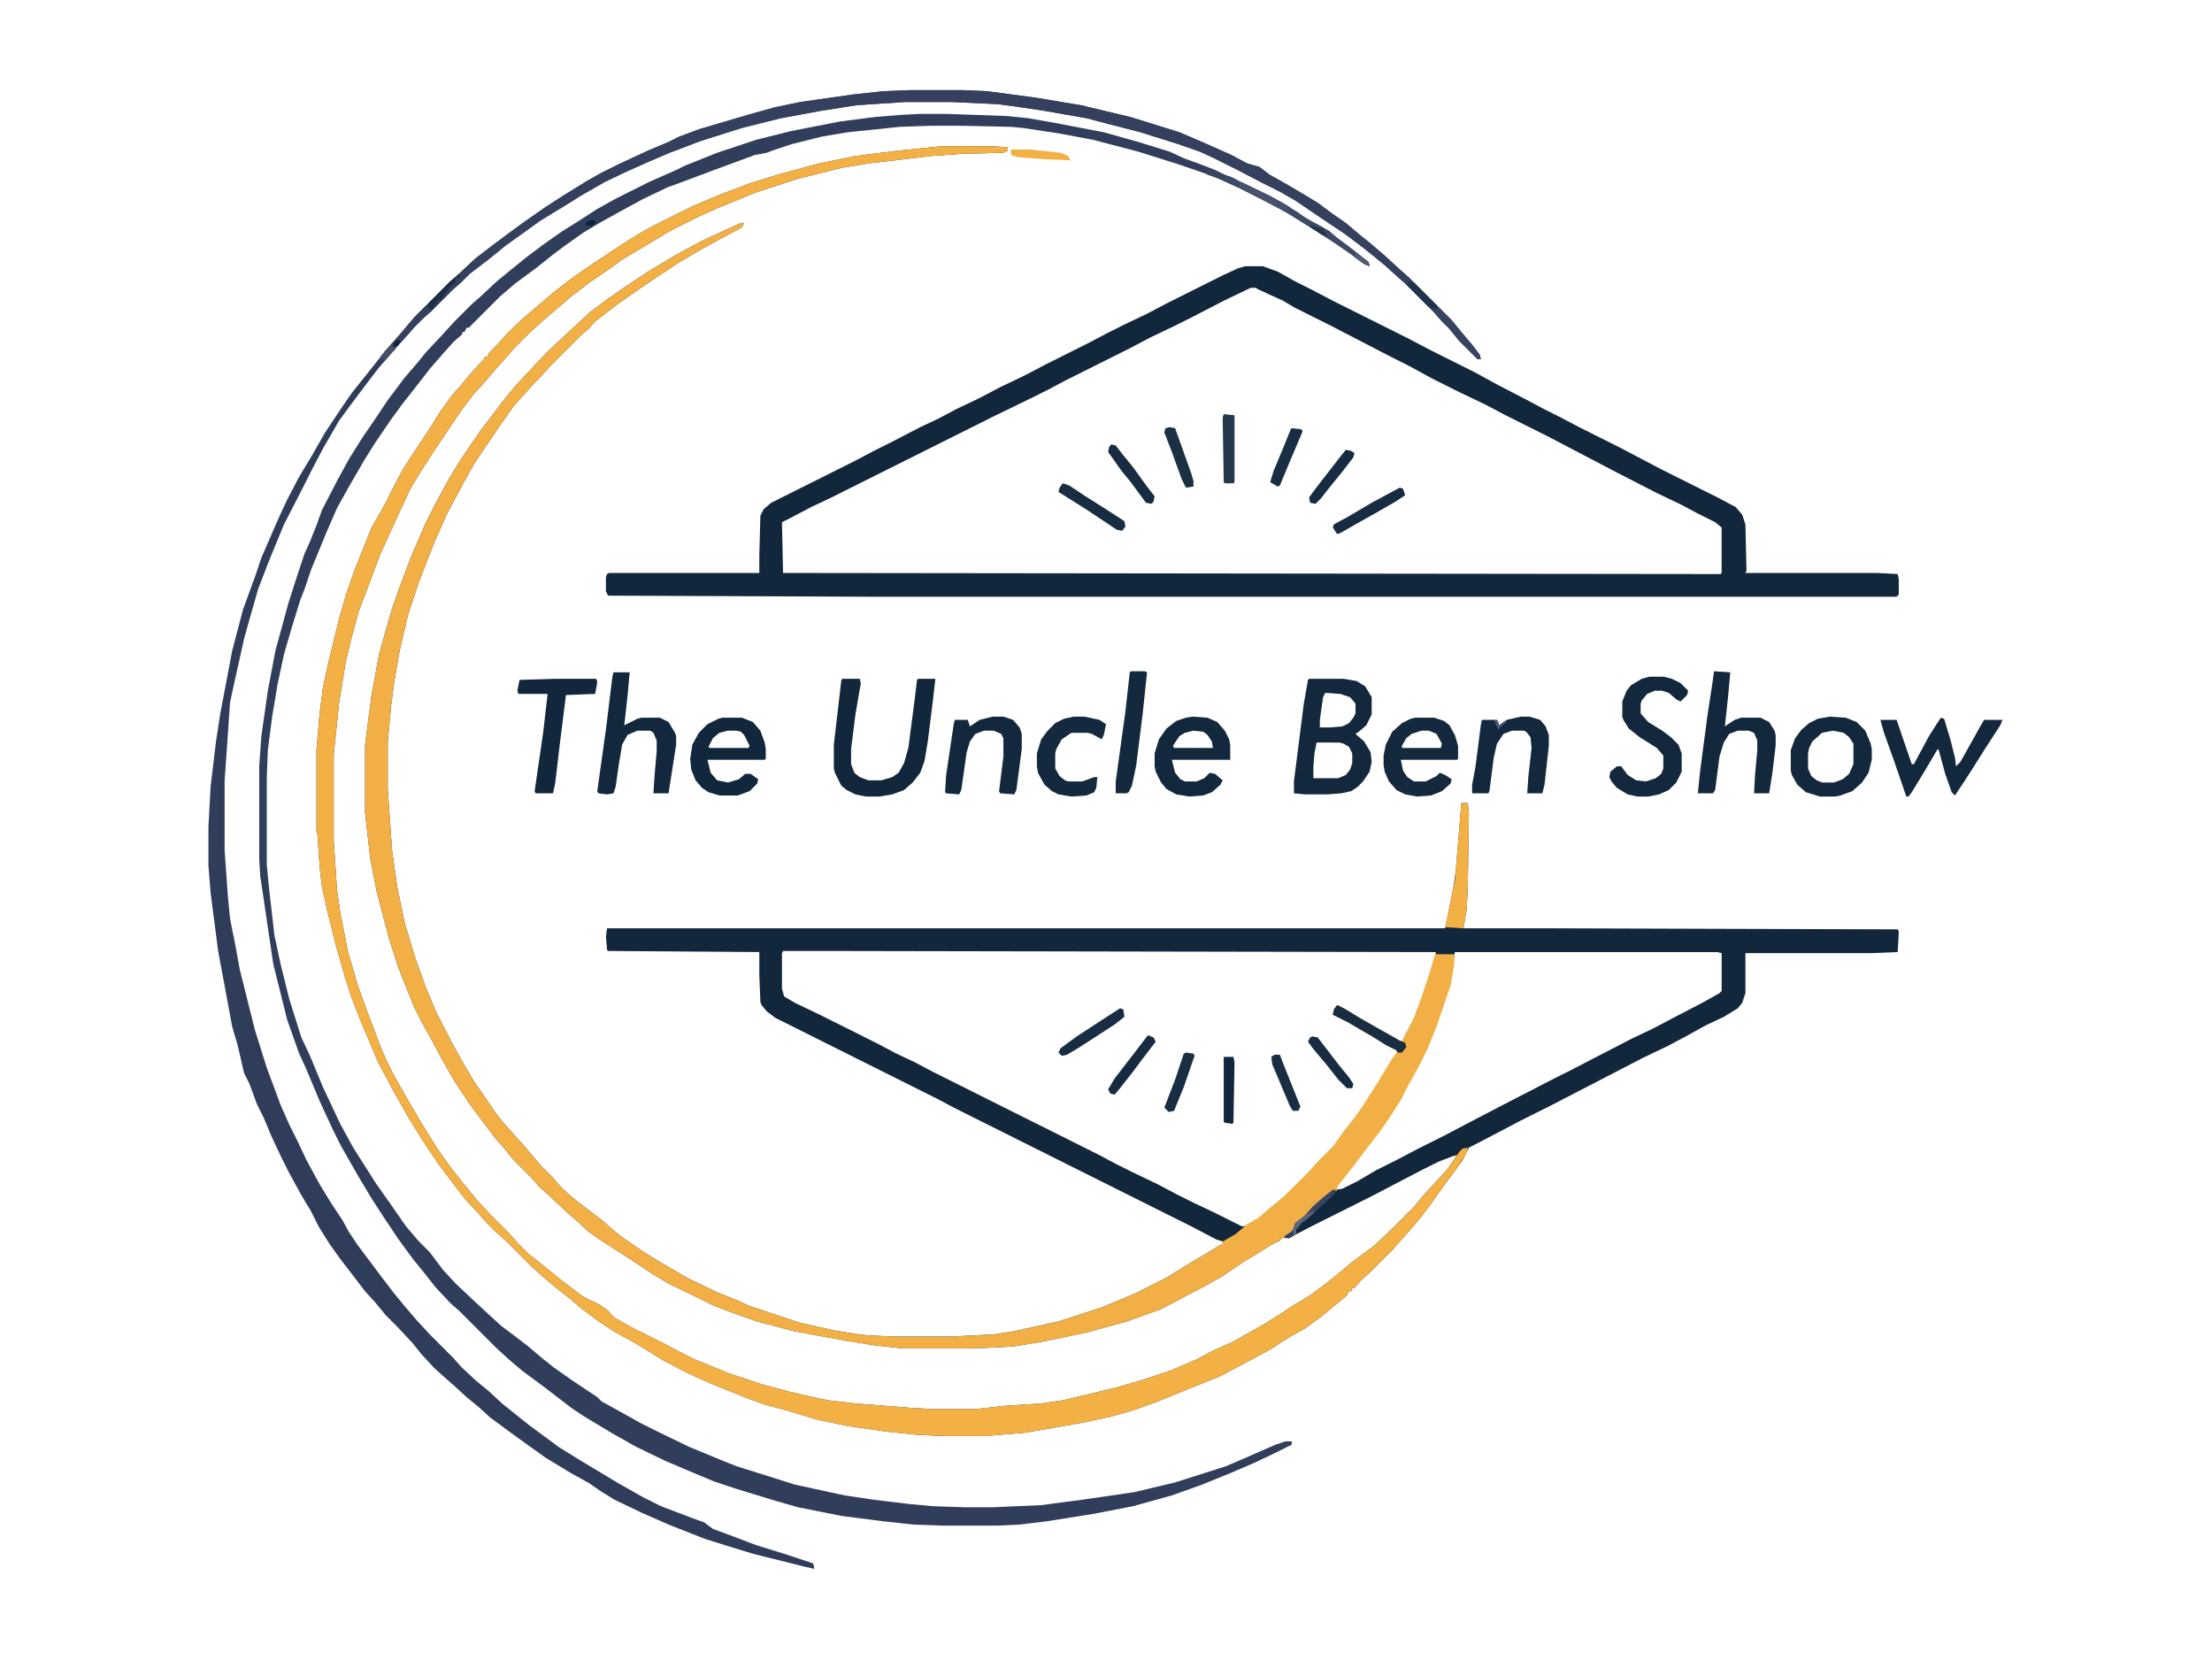 <?xml version="1.0" encoding="UTF-8"?>
<svg version="1.1" viewBox="0 0 2048 1536" width="577" height="433" xmlns="http://www.w3.org/2000/svg">
<path transform="translate(871,135)" d="m0 0h50l12 1v3l-4 2-39 1-28 2-59 7-24 4-40 10-40 13-34 14-18 8-24 12-7 4-40 24-11 8-19 13-17 13-14 12-13 11-12 11-13 13-7 8-9 10-12 14-10 11-10 13-7 10-22 33-11 17-9 15-13 28-15 33-9 24-11 29-7 26-5 21-6 37-5 48v80l3 45 3 21 7 36 9 31 9 25 11 29 4 10 8 17 13 23 14 24 15 24 12 17 11 14 14 17 12 13 18 18 7 8 11 11 14 11 16 13 20 15 16 8 7 5 5 6 16 9 32 16 17 9 10 5 32 13 30 10 26 7 26 6 10 2 26 3 51 4 18 1h42l27-3 32-2 21-3 50-12 24-7 27-9 23-10 15-8 18-8 16-9 14-8 16-10 9-6 18-11 16-12 11-9 12-10 19-14 16-15 21-21 9-11 12-13 10-11 9-13-4 1-13 5-16 8-46 24-56 28-19 10-6 1v-2l-4 4-8 4-11 7-15 9-19 13-16 9-42 22-31 11-36 10-43 9-25 4-14 1-27 1h-62l-27-3-25-4-49-9-34-9-20-7-21-8-16-8-25-12-15-9-21-14-25-16-13-9-12-11-8-7-15-14-11-10-7-8-16-16-9-11-8-9-24-32-14-21-12-21-9-17-9-16-8-16-14-35-9-28-11-42-6-30-5-44v-63l6-46 7-38 7-25 5-17 7-20 11-29 13-30 8-16 13-24 9-15 10-15 11-16 10-13 9-12 13-16 30-32 13-12 16-15 11-10 16-12 16-11 21-14 25-15 26-14 26-12 9-4h3l-2 4-24 13-13 7-22 13-33 22-23 16-13 10-9 7-4 5-8 7-30 30-7 8-8 8-7 8-10 11-12 17-15 22-10 15-10 18-15 28-12 27-14 36-10 30-8 34-5 29-3 23-3 33v43l4 57 5 35 7 33 9 30 10 28 10 24 15 29 10 18 10 17 7 10 13 19 7 9 18 20 11 13 7 8 9 9 7 8 7 7 11 9 21 16 8 7 11 9 19 13 16 10 26 15 27 13 20 8 8 4 48 16 31 7 24 4 11 1 23 1h51l40-2 19-3 41-9 40-13 31-13 28-14 21-13 17-10 13-8h2v-3l-6-2-23-12-220-110-15-8-150-75-8-6-5-6-1-3-1-24v-22l-140-1-1-1-1-12 1-8h776l8-40 2-15 5-61h6l1 10-1 65-1 23-3 18h76l326 1 1 2-1 19-24 1h-117v37l-3 9-4 5-13 8-17 8-18 10-17 9-23 11-56 29-29 15-28 14-19 10-23 12-6 3-6 12-14 19-8 11-7 10-9 12-11 13-9 10-7 8-21 21-8 7-6 7h-2l-1 3h-2l-2 4-11 9-12 10-15 11-16 9-17 11-28 15-19 10-30 12-17 7-10 4-22 8-21 6-28 6-52 9-36 3h-40l-23-1-29-3-35-5-29-6-30-9-19-5-19-7-32-13-20-9-23-12-26-16-20-11-15-10-16-12-8-7-14-11-13-11-10-9-24-24-8-7-10-10-7-8-13-14-13-17-12-16-14-21-13-21-13-23-15-28-16-38-9-23-6-19-8-28-8-32-5-23-2-17-2-30-1-4v-76l3-34 3-23 5-23 10-41 7-24 7-20 16-40 12-21 8-16 9-17 13-20 12-18 10-16 10-14 9-10 9-11 12-13 1-2h2l2-4 8-8 7-8 11-11 8-7 14-12 13-11 17-13 16-11 18-12 20-13 17-10 38-19 26-11 29-11 26-8 37-10 34-7 40-5zm-146 745-1 2v33l2 7 10 6 23 11 54 27 17 9 17 8 17 9 154 77 15 8 16 8 23 11 17 9 16 8 19 9 26 13 5-1 14-9 15-13 12-11 17-17 7-8 15-15 10-14 11-14 7-10 14-22 12-20 5-7-1-3-10-5-11-7-24-14-12-6h-2l4-8 8 4 13 8 14 8 16 9 7 4 3-1 11-21 7-19 8-24 4-14v-4l-548-1zm622 1-4 27-12 36-9 24-8 17-11 19-7 14-11 17-9 13-14 18-9 12-11 14-4 5-1 4 6-1 14-7 17-10 20-10 19-10 24-12 19-10 23-12 27-14 33-17 16-8 56-29 19-9 19-10 27-14 16-9 2-2v-35l-4-1zm5 184m-1 1m-117 38m-1 1m-1 1m-2 1m-2 2m-22 20m-1 1m-6 5m-1 1m-1 1-5 5 5-2z" fill="#12273C"/>
<path transform="translate(1153,246)" d="m0 0h16l14 5 16 9 16 8 19 10 70 35 21 11 40 20 22 12 27 14 15 8 16 8 17 9 38 19 38 20 54 27 15 8 6 7 3 9 1 43-1 2h122l19 1 1 5v14l-2 2h-950l-243-1-2-4v-13l1-3 2-1h139v-16l1-37 3-6 7-6 78-39 17-9 16-8 27-14 17-8 17-9 21-10 19-10 23-11 19-10 40-20 17-9 16-8 21-10 19-10 50-25 15-7zm5 20-25 12-29 15-16 8-23 11-19 10-60 30-15 8-16 8-35 17-152 76-17 8-19 10-8 4 1 47 868 1 1-1v-42l-6-5-16-8-15-8-23-11-37-19-65-34-38-19-19-10-23-11-26-13-22-12-16-8-56-29-34-17-10-6-24-11-1-1z" fill="#12273C"/>
<path transform="translate(871,135)" d="m0 0h50l12 1v3l-4 2-39 1-28 2-59 7-24 4-40 10-40 13-34 14-18 8-24 12-7 4-40 24-11 8-19 13-17 13-14 12-13 11-12 11-13 13-7 8-9 10-12 14-10 11-10 13-7 10-22 33-11 17-9 15-13 28-15 33-9 24-11 29-7 26-5 21-6 37-5 48v80l3 45 3 21 7 36 9 31 9 25 11 29 4 10 8 17 13 23 14 24 15 24 12 17 11 14 14 17 12 13 18 18 7 8 11 11 14 11 16 13 20 15 16 8 7 5 5 6 16 9 32 16 17 9 10 5 32 13 30 10 26 7 26 6 10 2 26 3 51 4 18 1h42l27-3 32-2 21-3 50-12 24-7 27-9 23-10 15-8 18-8 16-9 14-8 16-10 9-6 18-11 16-12 11-9 12-10 19-14 16-15 21-21 9-11 12-13 10-11 9-13 2-3 3-3 5-1-1 5-7 11-14 19-7 10-10 14-9 11-12 14-12 13-19 19-8 7-6 7h-2l-1 3h-2l-2 4-11 9-12 10-15 11-16 9-17 11-28 15-19 10-30 12-17 7-10 4-22 8-21 6-28 6-52 9-36 3h-40l-23-1-29-3-35-5-29-6-30-9-19-5-19-7-32-13-20-9-23-12-26-16-20-11-15-10-16-12-8-7-14-11-13-11-10-9-24-24-8-7-10-10-7-8-13-14-13-17-12-16-14-21-13-21-13-23-15-28-16-38-9-23-6-19-8-28-8-32-5-23-2-17-2-30-1-4v-76l3-34 3-23 5-23 10-41 7-24 7-20 16-40 12-21 8-16 9-17 13-20 12-18 10-16 10-14 9-10 9-11 12-13 1-2h2l2-4 8-8 7-8 11-11 8-7 14-12 13-11 17-13 16-11 18-12 20-13 17-10 38-19 26-11 29-11 26-8 37-10 34-7 40-5z" fill="#F2B045"/>
<path transform="translate(686,206)" d="m0 0h3l-2 4-24 13-13 7-22 13-33 22-23 16-13 10-9 7-4 5-8 7-30 30-7 8-8 8-7 8-10 11-12 17-15 22-10 15-10 18-15 28-12 27-14 36-10 30-8 34-5 29-3 23-3 33v43l4 57 5 35 7 33 9 30 10 28 10 24 15 29 10 18 10 17 7 10 13 19 7 9 18 20 11 13 7 8 9 9 7 8 7 7 11 9 21 16 8 7 11 9 19 13 16 10 26 15 27 13 20 8 8 4 48 16 31 7 24 4 11 1 23 1h51l40-2 19-3 41-9 40-13 31-13 28-14 21-13 17-10 13-8h2v-3l12-7 6-5 3-3 12-7 13-11 11-9 23-23 7-8 15-15 10-14 11-14 7-10 14-22 12-20 5-7v-2l-10-5-11-7-24-14-14-7 1-5 4-4 20 12 14 8 16 9 7 4h2l11-21 7-19 8-24 5-18 1 2h17l-1 12-3 17-13 38-8 20-8 16-11 20-6 12-11 17-9 13-14 18-9 12-11 14-4 5-2 6-1-2-11 8-7 7-8 7-5 6-6 4-2 5-11 9-9 5-11 7-15 9-19 13-16 9-42 22-31 11-36 10-43 9-25 4-14 1-27 1h-62l-27-3-25-4-49-9-34-9-20-7-21-8-16-8-25-12-15-9-21-14-25-16-13-9-12-11-8-7-15-14-11-10-7-8-16-16-9-11-8-9-24-32-14-21-12-21-9-17-9-16-8-16-14-35-9-28-11-42-6-30-5-44v-63l6-46 7-38 7-25 5-17 7-20 11-29 13-30 8-16 13-24 9-15 10-15 11-16 10-13 9-12 13-16 30-32 13-12 16-15 11-10 16-12 16-11 21-14 25-15 26-14 26-12z" fill="#F1AF45"/>
<path transform="translate(852,105)" d="m0 0h25l56 2 19 2 23 4 47 9 32 9 29 9 13 6 19 7 10 4 8 4 10 4 44 22 14 9 10 7 19 10 7 6 12 9 18 14 1 4-5-2-12-9-16-11-17-11-19-12-10-6-19-10-32-16-17-7-29-10-38-12-42-11-32-6-33-5-11-1-44-1h-31l-28 1-48 5-24 4-28 7-18 6-5 2-11 2-38 14-32 12-11 4-23 11-22 12-18 10-15 9-17 12-12 9-15 12-19 14-14 12-29 29h-2l-2 4h-2v2l-8 7-9 10-13 15-14 18-11 14-11 15-15 22-10 16-15 26-10 18-10 23-14 34-6 18-4 10-8 26-7 24-6 28-5 30-4 31-1 25v81l2 21 5 44 6 28 8 32 11 35 8 17 12 29 16 34 12 22 21 33 12 17 16 23 12 14 10 10 12 16 12 13 17 16 13 12 12 11 12 9 13 10 13 11 10 8 17 12 24 16 4 4 20 11 16 9 16 8 29 14 29 12 15 6 35 11 19 6 46 10 27 4 33 4 22 2 29 1h26l45-2 38-5 48-7 38-9 47-15 21-9 25-11 9-3h6v3l-16 8-19 9-21 9-27 11-28 10-36 10-36 7-44 7-25 3-21 1h-50l-27-1-28-3-39-5-40-8-21-6-36-11-21-7-24-10-21-9-27-13-23-13-25-15-12-8-26-20-19-14-13-11-12-11-34-34-8-7-14-15-11-14-9-11-14-19-14-21-11-17-12-20-16-28-8-16-12-26-13-31-6-13-11-31-13-52-9-61-3-20-1-16v-86l2-28 6-42 7-37 12-44 9-28 6-18 5-11 6-15 5-14 15-29 11-20 12-19 11-16 12-18 15-20 12-14 9-11 15-16 11-12 16-16 8-7 15-14 11-9 16-13 16-12 17-12 16-10 17-11 18-10 30-15 25-11 8-4 30-12 36-12 32-8 46-9 31-4 24-2z" fill="#313E5B"/>
<path transform="translate(842,83)" d="m0 0h50l22 1 45 6 42 7 46 11 45 14 21 9 27 12 15 8 11 3 9 7 16 9 17 10 13 8 12 9 13 9 13 11 10 8 14 12 13 12 8 7 40 40 9 11 11 13 6 8 1 4h-3l-17-17-9-11-7-7-7-8-27-27-8-7-11-10-11-9-10-8-16-12-15-10-31-21-14-8-16-8-23-12-22-11-13-6-20-7-35-11-31-8-19-5-40-7-27-4-15-2-43-2h-43l-45 3-32 5-38 7-36 9-38 12-29 11-21 9-18 8-21 10-21 12-16 10-23 14-18 13-14 10-16 13-17 13-8 8-8 7-19 19-8 7-8 8-7 8-9 10-7 8-11 13-13 17-12 16-11 15-15 26-10 19-8 16-18 35-14 34-10 26-8 28-5 18-10 45-3 14-3 44-2 28v65l3 42 2 21 5 25 4 22 14 56 11 35 13 35 8 18 8 16 8 17 12 22 11 18 10 15 6 11 8 12 24 32 10 13 9 11 12 14 12 13 22 22 7 8 14 13 11 9 13 12 25 20 19 14 8 6 21 13 35 21 23 13 16 8 29 11 11 4 8 6 19 7 21 8 29 9 24 8 1 5-9-2-48-12-26-8-19-6-33-13-25-11-25-12-13-8-10-7-18-10-23-14-14-10-18-13-19-14-11-10-11-9-12-11-8-7-10-9-12-13-8-10-14-15-11-11-9-11-10-11-13-17-10-13-10-14-10-16-7-14-9-15-12-22-6-12-9-19-8-19-6-12-7-19-5-10-6-26-5-17-13-70-7-54-2-25v-36l2-37 5-42 4-26 4-21 7-37 10-38 12-33 5-15 10-23 7-16 7-15 11-21 12-20 12-21 16-24 9-13 20-25 11-14 11-12 9-11 12-13 28-28 8-7 15-14 13-10 16-12 15-11 20-14 17-11 21-13 14-8 16-8 28-13 19-8 10-5 19-7 44-13 25-7 24-5 49-7 28-3z" fill="#303D5A"/>
<path transform="translate(842,83)" d="m0 0h50l22 1 45 6 42 7 46 11 45 14 21 9 27 12 15 8 11 3 9 7 16 9 17 10 13 8 12 9 13 9 13 11 10 8 14 12 13 12 8 7 40 40 9 11 11 13 6 8 1 4h-3l-17-17-9-11-7-7-7-8-27-27-8-7-11-10-11-9-10-8-16-12-15-10-31-21-14-8-16-8-23-12-22-11-13-6-20-7-35-11-31-8-19-5-40-7-27-4-15-2-43-2h-43l-45 3-32 5-38 7-36 9-38 12-29 11-21 9-18 8-21 10-21 12-16 10-23 14-18 13-14 10-16 13-17 13-8 8-8 7-19 19-8 7-8 8-7 8-9 10-7 8-5 6-1-3-4 2 2-4 12-14 9-10 9-11 34-34 8-7 15-14 13-10 16-12 15-11 20-14 17-11 21-13 14-8 16-8 28-13 19-8 10-5 19-7 44-13 25-7 24-5 49-7 28-3z" fill="#34405D"/>
<path transform="translate(1212,628)" d="m0 0h32l12 2 8 5 6 10v16l-5 10-7 6-3 2 8 7 6 10 1 9-2 9-6 9-5 5-6 4-9 2-13 1h-21l-10-1v-11l9-71 4-23zm15 13-2 4-3 21v7h10l11-1 6-3 4-5 2-4v-9l-5-6-9-3zm-8 46-2 10-1 12v11h23l7-3 4-5 2-6v-9l-3-6-5-3-4-1z" fill="#13283D"/>
<path transform="translate(780,628)" d="m0 0h16l1 4-5 29-4 32v14l3 8 5 4 8 3h12l10-3 6-4 5-9 4-14 6-46 2-17 1-1h16l-2 18-5 40-3 18-4 11-7 9-8 7-11 4-12 2h-12l-10-2-8-4-5-4-6-12-1-4v-22l7-60z" fill="#12273C"/>
<path transform="translate(1587,621)" d="m0 0 15 1-2 22-3 28 9-6 6-2h18l8 4 5 8 1 4v10l-3 25-3 19h-14l1-18 2-22v-9l-3-7-5-2h-10l-8 3-5 8-4 13-4 31-2 3h-14l2-20 7-53 4-26z" fill="#13283D"/>
<path transform="translate(568,622)" d="m0 0h15l-2 22-3 27 12-6 4-1h17l8 4 6 10 1 3v8l-7 45h-14l1-16 2-23v-10l-3-7-3-2h-12l-9 4-5 9-3 18-3 21-2 6-6 1-8-1-1-2 8-57 6-49z" fill="#13283D"/>
<path transform="translate(1527,626)" d="m0 0h13l8 2 8 4 7 7-1 4-6 6-4-2-7-6-6-2h-7l-7 3-5 6-1 3v9l7 8 13 8 8 6 7 7 3 8v17l-5 10-7 7-9 4-10 2h-10l-9-2-10-6-5-6-2-4 1-5 6-5h4l6 8 8 5 9 1 9-3 5-4 2-5v-12l-6-7-16-10-10-8-5-8-1-3v-14l4-10 4-5 10-6z" fill="#13283D"/>
<path transform="translate(1797,664)" d="m0 0 3 1 6 20 4 16 1 8 4-4 9-16 10-18 3-5h17l-2 5-13 20-12 19-9 14-8 12-3-3-6-17-6-22-1-1-13 22-11 18-3 4h-2l-11-32-10-28-3-11h15l14 41h2l14-26 7-11z" fill="#13283D"/>
<path transform="translate(1694,663)" d="m0 0 15 1 10 4 8 8 5 12 1 5v10l-3 12-6 9-9 8-11 4-5 1h-14l-13-4-8-7-5-9-1-4v-19l4-11 6-8 7-6 8-4zm3 13-10 2-9 8-3 6-1 5v14l3 7 5 4 5 2h11l8-3 6-5 4-9v-19l-4-6-5-4z" fill="#14283D"/>
<path transform="translate(1104,663)" d="m0 0 14 1 9 4 7 8 4 8 1 5v14h-54l3 12 5 6 4 2h11l7-3 5-5 5 1 7 6-2 4-8 7-8 3-13 1-12-2-9-5-5-6-5-10-1-5v-12l4-13 7-10 9-7 9-3zm1 13-8 2-5 3-6 9 1 2h36l-1-6-4-6-4-3z" fill="#13283C"/>
<path transform="translate(1310,664)" d="m0 0h18l9 3 5 4 5 9 3 10v12l-1 1h-52l2 10 4 6 6 4h11l10-5 3-3 5 2 6 4-1 4-8 7-10 4-13 1-11-2-8-4-7-8-4-9-1-6v-9l2-10 6-12 9-8 8-4zm6 12-9 3-5 4-4 7v2h36l1-4-5-9-7-3z" fill="#14293E"/>
<path transform="translate(669,664)" d="m0 0h18l10 4 7 8 4 11 1 6v9l-1 1h-53l3 12 6 7 10 2 10-3 6-5h5l7 5-1 4-7 7-11 4h-17l-10-3-6-4-6-7-4-10-1-10 2-13 6-11 8-8 10-5zm5 12-8 2-6 5-4 8 1 1h36l1-2-5-10-3-3-4-1z" fill="#12273C"/>
<path transform="translate(514,628)" d="m0 0h38l1 3-2 11-27 1-6 48-4 34-2 9h-16l-1-2 8-55 4-35h-27l-1-3 2-10z" fill="#12273C"/>
<path transform="translate(1408,663)" d="m0 0h8l10 3 5 6 3 8v10l-4 36-2 8h-14l1-15 3-27-1-10-4-5-2-1h-11l-8 3-6 9-3 13-4 31-1 2h-15v-8l3-16 5-39 1-5h14l2 5 7-5z" fill="#13283D"/>
<path transform="translate(919,663)" d="m0 0h10l9 3 6 7 2 6v14l-5 38-2 4-13-1-1-2 4-32v-17l-2-4-7-3h-9l-8 3-5 7-3 10-5 35-2 4-12-1-1-1 1-16 7-47 1-4h12l2 6 9-6z" fill="#14283D"/>
<path transform="translate(994,663)" d="m0 0h10l14 3 6 4-2 10-2 4-9-5-4-1h-15l-9 6-5 9-1 4v14l4 7 5 4 3 1h13l11-4h3l-1 10-2 4-7 3-14 1-12-2-6-3-7-6-6-11-1-6v-12l4-13 6-8 7-7 8-4z" fill="#14293E"/>
<path transform="translate(1047,621)" d="m0 0h13l2 1-4 38-6 48-4 19-3 6-2 1h-10v-11l9-65 4-36z" fill="#15293E"/>
<path transform="translate(1353,743)" d="m0 0h6l1 10-1 65-1 23-3 18-17-1 6-29 3-14z" fill="#F2B045"/>
<path transform="translate(1145,167)" d="m0 0 6 2 25 12 16 9 10 7 13 8 15 8 7 6 12 9 18 14 1 4-5-2-12-9-16-11-17-11-19-12-10-6-19-10-22-11-2-5z" fill="#3E4A64"/>
<path transform="translate(1296,451)" d="m0 0 3 1 2 6-9 6-21 12-16 9-14 8-3 1-4-6 1-3 13-7 22-13z" fill="#172B41"/>
<path transform="translate(984,447)" d="m0 0 6 2 15 10 19 12 17 11 1 5-3 4-5-1-27-18-19-12-8-5 1-4z" fill="#192D42"/>
<path transform="translate(1238,930)" d="m0 0 8 4 13 8 14 8 16 9 7 4 5 2 1 4-4 5h-4l-1-2-10-5-11-7-24-14-14-7 1-5z" fill="#182C42"/>
<path transform="translate(1133,383)" d="m0 0 10 1v62l-1 1h-8l-1-1-1-60z" fill="#25384C"/>
<path transform="translate(1037,933)" d="m0 0 3 1 1 7-9 7-20 13-14 9-10 6-5 1-3-3 2-4 15-11 23-15z" fill="#192D42"/>
<path transform="translate(1029,411)" d="m0 0 4 1 7 9 9 11 13 18 7 9-1 5-2 2-5-1-14-19-9-11-12-17 1-5z" fill="#182C41"/>
<path transform="translate(1063,958)" d="m0 0 5 2 2 4-10 13-12 16-11 14-5 6-4-1-2-4 6-10 10-13 7-9 13-17z" fill="#172B40"/>
<path transform="translate(1133,978)" d="m0 0h9l1 5-1 56-1 1-7-1-1-1z" fill="#12263D"/>
<path transform="translate(1246,416)" d="m0 0 5 1 3 2-1 4-10 13-13 16-7 9-5 5-5-1-1-5 9-12 21-27z" fill="#182C41"/>
<path transform="translate(1196,396)" d="m0 0 9 1 1 2-11 26-10 24-2 1-7-4 3-10 10-24 6-15z" fill="#1A2E43"/>
<path transform="translate(1083,395)" d="m0 0 5 1 15 42 2 7v5l-7 1-4-8-9-25-7-18 1-4z" fill="#1C3044"/>
<path transform="translate(1098,974)" d="m0 0 7 1 1 2-10 29-9 22-5 1-4-4 10-26 8-24z" fill="#1A2E43"/>
<path transform="translate(1215,959)" d="m0 0 5 1 20 26 9 11 4 6-1 4h-5l-8-8-11-14-11-13-6-8 2-4z" fill="#182C41"/>
<path transform="translate(1180,976)" d="m0 0h5l3 8 16 40-2 4h-5l-3-5-16-38-1-7z" fill="#1A2E43"/>
<path transform="translate(936,138)" d="m0 0h18l28 3 7 3 2 4-23-1-26-2-6-2z" fill="#F2B045"/>
<path transform="translate(395,282)" d="m0 0 4 2-1 1 2 2-8 7-8 8-7 8-9 10-7 8-5 6-1-3-4 2 2-4 12-14 9-10 9-11z" fill="#34415C"/>
<path transform="translate(1324,284)" d="m0 0h5l4 1 11 11 9 11 11 13 6 8 1 4h-3l-17-17-9-11-7-7-7-8z" fill="#37435F"/>
<path transform="translate(1145,167)" d="m0 0 6 2 25 12 16 9 3 2-1 3-3-1-1 2-5-3-23-12-15-8-1-4z" fill="#47526C"/>
<path transform="translate(1234,1101)" d="m0 0h2v3l-5 5-16 15-6 5-3 2-6 7v4l-7 4-4-1 5-4 4-4 1-5 9-7 7-8 10-9z" fill="#384560"/>
<path transform="translate(1304,260)" d="m0 0 5 1 22 22-1 3-8-3-19-19z" fill="#203249"/>
<path transform="translate(1119,155)" d="m0 0 6 2 8 4 10 4 5 5-2 3-20-9-9-3z" fill="#38455F"/>
<path transform="translate(425,253)" d="m0 0m-1 1 2 1-1 3-2-3zm-2 2m-1 1 2 2-7 7-8 11-3 1v2l-3 3-1 3-4-1-1-1 1-4 20-20z" fill="#1B2E44"/>
<path transform="translate(1195,193)" d="m0 0 5 2 8 6 17 9-4 2-5-3-6-1-13-8-6-4v-2z" fill="#3E4B64"/>
<path transform="translate(1216,1120)" d="m0 0v3l-7 6-3 2-6 7v4l-7 4-4-1 5-4 4-4 1-5 9-7 3-2 4-2z" fill="#5A657B"/>
<path transform="translate(365,315)" d="m0 0 2 1-3 4 3-1-1 4-11 11v-3l-4 2 2-4z" fill="#445068"/>
<path transform="translate(1134,162)" d="m0 0 5 1 6 3 3 5-2 2-13-6z" fill="#3D4A64"/>
<path transform="translate(1255,233)" d="m0 0 8 6 5 5v2l-5-2-10-7 2-1z" fill="#505C73"/>
<path transform="translate(1213,208)" d="m0 0 4 1 6 2h2l4 7-5-1-11-7z" fill="#24364C"/>
<path transform="translate(548,203)" d="m0 0 4 2-4 4-6-1 1-3z" fill="#0B2136"/>
<path transform="translate(1384,666)" d="m0 0 3 1 1 4 5-4 2 1-5 4-3 3-3-7z" fill="#4F5A73"/>
<path transform="translate(1196,1140)" d="m0 0h2l-1 4-4 2-4-1 5-4z" fill="#314057"/>
<path transform="translate(367,314)" d="m0 0 4 1-3 5-4 1v-3z" fill="#13263E"/>
</svg>
